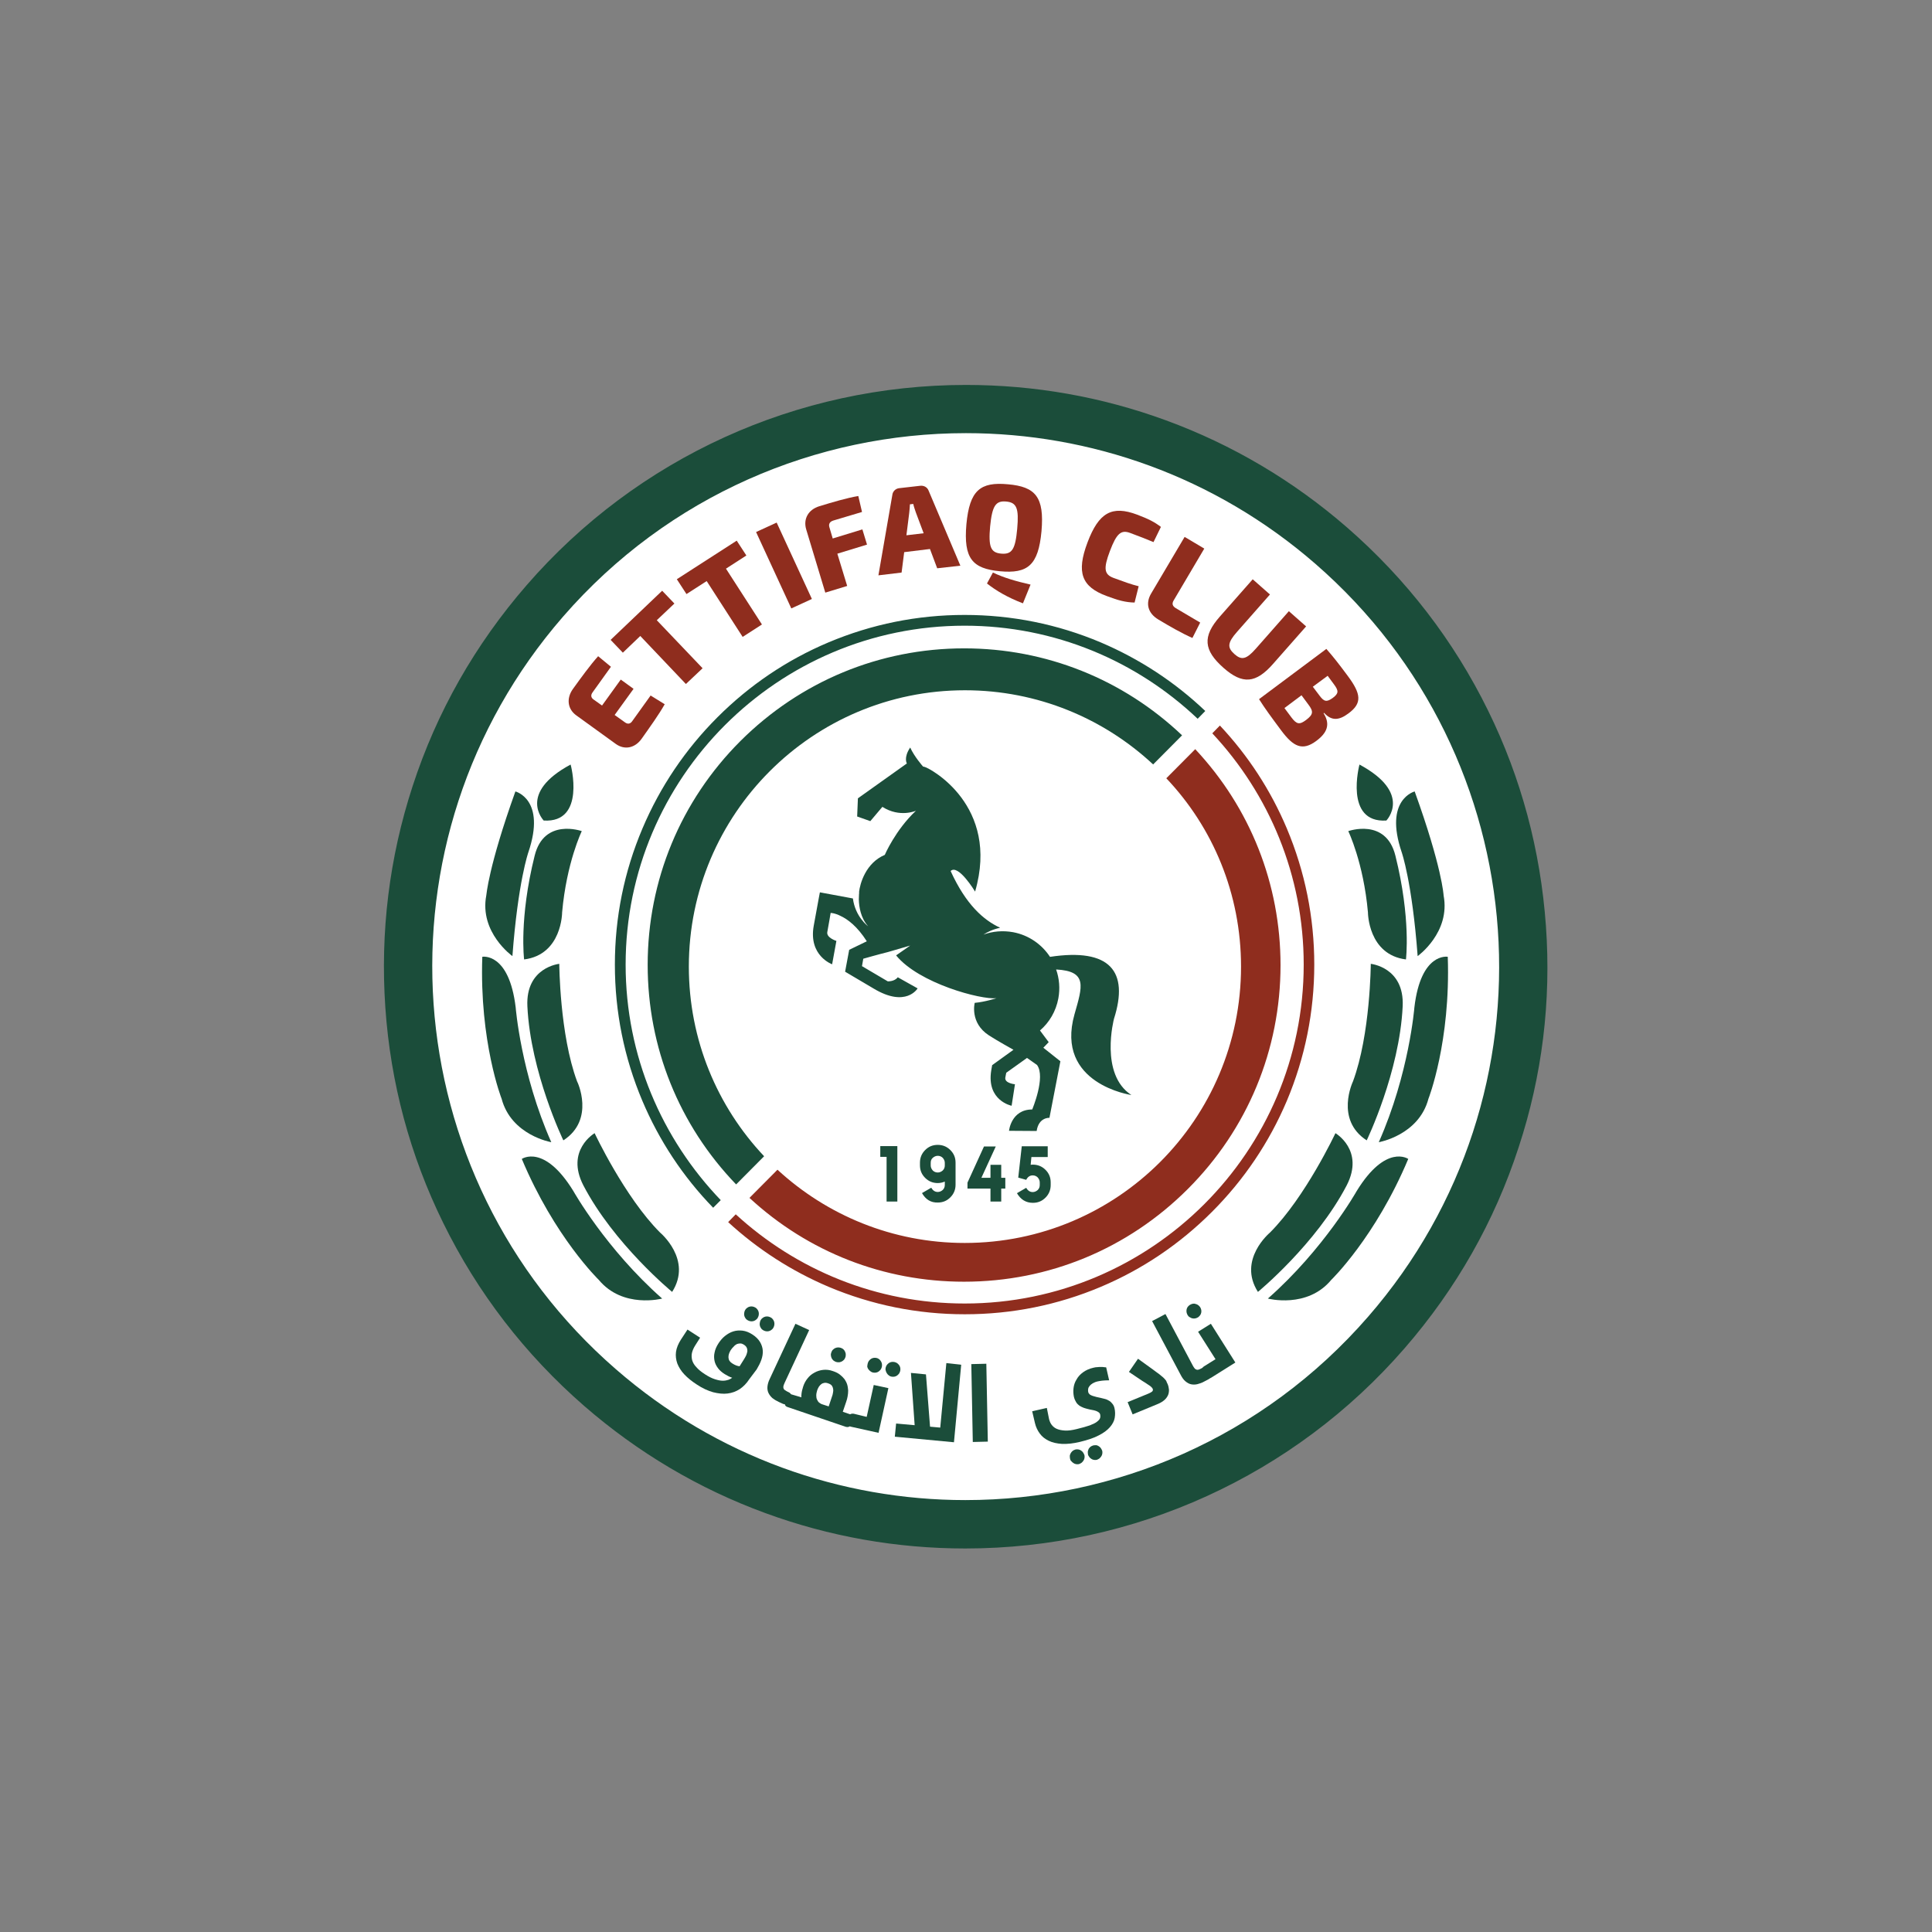 <?xml version="1.0" encoding="utf-8"?>
<!-- Generator: Adobe Illustrator 27.2.0, SVG Export Plug-In . SVG Version: 6.00 Build 0)  -->
<svg version="1.1" id="Layer_1" xmlns="http://www.w3.org/2000/svg" xmlns:xlink="http://www.w3.org/1999/xlink" x="0px" y="0px"
	 viewBox="0 0 1000 1000" style="enable-background:new 0 0 1000 1000;" xml:space="preserve">
<rect x="0" y="0" width="1000" height="1000" fill="#808080" stroke="none"/>
<style type="text/css">
	.st0{fill:#FFFFFF;}
	.st1{fill:#1B4D3A;}
	.st2{fill:#8F2D1E;}
</style>
<g transform="matrix(0.72 0 0 0.72 0 0)">
	<g>
		<g transform="matrix(1.333 0 -0 -1.333 -248 2312)">
			<g>
				<g>
					<g>
						<g transform="matrix(1 0 0 1 1705.042 959.97)">
							<path class="st0" d="M-696,253.2c0-166.9-135.3-302.2-302.2-302.2s-302.2,135.3-302.2,302.2s135.3,302.2,302.2,302.2
								S-696,420.1-696,253.2"/>
						</g>
						<g transform="matrix(1 0 0 1 1731.461 1014.137)">
							<path class="st1" d="M-711.7,221c-2.9,40.6-13.3,79.7-31.2,116.1c-18.5,37.7-44.1,70.9-76,98.7c-29,25.2-61.9,44.7-97.7,57.8
								c-34.6,12.7-70.9,19.1-107.9,19.1l0,0h0c-91,0-177.3-39.3-236.9-108c-27.8-32-48.5-68.4-61.5-108.4
								c-12.6-38.6-17.5-78.7-14.7-119.4c2.8-40.6,13.3-79.7,31.2-116.1c18.5-37.7,44.1-70.9,76-98.7c29-25.2,61.9-44.7,97.7-57.8
								c34.6-12.7,70.9-19.1,107.9-19.1c91,0,177.3,39.3,236.9,108c27.8,32,48.5,68.4,61.5,108.4
								C-713.7,140.2-708.8,180.3-711.7,221 M-1213.3-18.1c-119.9,104.2-132.7,285.9-28.5,405.8c56.9,65.5,136.9,99,217.3,99
								c66.9,0,134.1-23.2,188.5-70.5C-716,311.9-703.2,130.3-807.5,10.3c-56.9-65.5-136.9-99-217.3-99
								C-1091.6-88.7-1158.8-65.5-1213.3-18.1"/>
						</g>
						<g transform="matrix(1 0 0 1 660.435 1259.773)">
							<path class="st1" d="M-75.1,75c-32.2-32.2-50-75.1-50-120.7c0-44.5,16.9-86.4,47.7-118.4l0,0l15.1,15.2
								c-25.2,26.7-40.6,62.7-40.6,102.3c0,82.2,66.7,149,148.9,149c39.2,0,74.9-15.2,101.5-40l0,0l15.6,15.7
								C131.3,108.3,89.7,125,45.6,125C0,125-42.8,107.2-75.1,75"/>
						</g>
						<g transform="matrix(1 0 0 1 1326.136 960.009)">
							<path class="st2" d="M-470.8,253.1c0-82.3-66.7-149-149-149c-39,0-74.4,15-101,39.5l0,0l-15.1-15.2
								c31.6-29.2,72.4-45.2,115.7-45.2c45.6,0,88.4,17.7,120.7,50c32.2,32.2,50,75.1,50,120.7c0,43.7-16.3,84.8-46,116.5l0,0
								l-15.6-15.7C-486,328.2-470.8,292.5-470.8,253.1"/>
						</g>
						<g transform="matrix(1 0 0 1 317.253 973.145)">
							<path class="st1" d="M128.9,245.3c0,0,14.4,2.6,18-27.3c0,0,2.8-35.7,19.2-72.7c0,0-21.6,3.7-26.8,23.5
								C139.3,168.7,127.3,199.5,128.9,245.3"/>
						</g>
						<g transform="matrix(1 0 0 1 398.97 1154.216)">
							<path class="st1" d="M80.3,137.7c0,0-14.3,14.7,14.5,30.2C94.9,167.9,103.2,136.3,80.3,137.7"/>
						</g>
						<g transform="matrix(1 0 0 1 466.727 738.614)">
							<path class="st1" d="M40,384.7c0,0,16.2-34.5,35.3-53.6c0,0,17.6-14.6,6.5-32c0,0-31.4,25.8-47.9,57.5
								C24.2,375.5,40,384.7,40,384.7"/>
						</g>
						<g transform="matrix(1 0 0 1 438.353 661.718)">
							<path class="st1" d="M56.9,430.4c0,0,17.5-31.2,47.9-58c0,0-21.2-5.6-34.2,10.1c0,0-23.8,23-41.5,65.2
								C29.1,447.7,41.1,456.1,56.9,430.4"/>
						</g>
						<g transform="matrix(1 0 0 1 424.964 729.034)">
							<path class="st1" d="M64.9,390.4c0,0-17.7,36.6-19.4,72.3c-1,21.1,17.2,22.9,17.2,22.9s0.2-38.1,9.6-63.4
								C72.4,422.2,82.2,401.6,64.9,390.4"/>
						</g>
						<g transform="matrix(1 0 0 1 361.293 1192.906)">
							<path class="st1" d="M102.7,114.7c0,0,16.7-4.2,7-32.8c0,0-5.6-15.9-8.6-56c0,0-17.9,12.7-14.1,32.7
								C87.1,58.7,88,73.7,102.7,114.7"/>
						</g>
						<g transform="matrix(1 0 0 1 372.898 969.506)">
							<path class="st1" d="M95.8,247.5c0,0-2.8,22,5.7,56c5.1,20.5,25.4,13.2,25.4,13.2s-8.2-16.9-10.6-43.8
								C116.3,272.9,116.3,250.1,95.8,247.5"/>
						</g>
						<g transform="matrix(1 0 0 1 1600.925 973.145)">
							<path class="st1" d="M-634.1,245.3c0,0-14.5,2.6-18-27.3c0,0-2.8-35.7-19.2-72.7c0,0,21.6,3.7,26.8,23.5
								C-644.5,168.7-632.5,199.5-634.1,245.3"/>
						</g>
						<g transform="matrix(1 0 0 1 1519.208 1154.216)">
							<path class="st1" d="M-585.5,137.7c0,0,14.3,14.7-14.5,30.2C-600,167.9-608.4,136.3-585.5,137.7"/>
						</g>
						<g transform="matrix(1 0 0 1 1451.447 738.614)">
							<path class="st1" d="M-545.2,384.7c0,0-16.2-34.5-35.3-53.6c0,0-17.6-14.6-6.5-32c0,0,31.4,25.8,47.9,57.5
								C-529.4,375.5-545.2,384.7-545.2,384.7"/>
						</g>
						<g transform="matrix(1 0 0 1 1479.814 661.718)">
							<path class="st1" d="M-562.1,430.4c0,0-17.5-31.2-47.9-58c0,0,21.2-5.6,34.2,10.1c0,0,23.8,23,41.5,65.2
								C-534.3,447.7-546.3,456.1-562.1,430.4"/>
						</g>
						<g transform="matrix(1 0 0 1 1493.211 729.034)">
							<path class="st1" d="M-570.1,390.4c0,0,17.7,36.6,19.4,72.3c1,21.1-17.2,22.9-17.2,22.9s-0.2-38.1-9.6-63.4
								C-577.5,422.2-587.4,401.6-570.1,390.4"/>
						</g>
						<g transform="matrix(1 0 0 1 1556.885 1192.906)">
							<path class="st1" d="M-607.9,114.7c0,0-16.7-4.2-7-32.8c0,0,5.6-15.9,8.6-56c0,0,17.8,12.7,14,32.7
								C-592.3,58.7-593.1,73.7-607.9,114.7"/>
						</g>
						<g transform="matrix(1 0 0 1 1545.276 969.506)">
							<path class="st1" d="M-601,247.5c0,0,2.8,22-5.7,56c-5.1,20.5-25.4,13.2-25.4,13.2s8.2-16.9,10.6-43.8
								C-621.5,272.9-621.5,250.1-601,247.5"/>
						</g>
						<g transform="matrix(1 0 0 1 507.849 962.698)">
							<path class="st1" d="M15.6,251.5c0,100.8,82,182.8,182.8,182.8c48.7,0,92.9-19.1,125.7-50.2l0,0l4.1,4.2
								c-16.5,15.7-35.5,28.1-56.4,37c-23.2,9.8-47.9,14.8-73.4,14.8s-50.1-5-73.4-14.8c-22.5-9.5-42.6-23.1-59.9-40.4
								c-17.3-17.3-30.9-37.5-40.4-59.9C14.8,301.7,9.8,277,9.8,251.5c0-25.5,5-50.2,14.8-73.4c9.1-21.5,21.9-40.9,38.2-57.7l0,0
								l4.1,4.1C35.2,157.5,15.6,202.3,15.6,251.5"/>
						</g>
						<g transform="matrix(1 0 0 1 1386.834 1143.65)">
							<path class="st2" d="M-506.8,144c-8.7,20.6-20.8,39.2-36.1,55.5l0,0l-4.1-4.2c30.6-32.7,49.3-76.6,49.3-124.7
								c0-100.8-82-182.8-182.8-182.8c-47.6,0-90.9,18.2-123.5,48.1l0,0l-4.1-4.2c16-14.7,34.2-26.4,54.2-34.9
								c23.3-9.8,47.9-14.8,73.4-14.8c25.5,0,50.2,5,73.4,14.8c22.5,9.5,42.6,23.1,59.9,40.4c17.3,17.3,30.9,37.5,40.4,59.9
								C-497,20.4-492,45.1-492,70.6C-492,96-497,120.7-506.8,144"/>
						</g>
						<g transform="matrix(1 0 0 1 1157.217 890.701)">
							<path class="st1" d="M-370.4,294.3c8.2,25.7-2.2,38.3-34.5,33.4c-4.4,6.7-11.4,11.7-19.9,13.3c-5.6,1-11.1,0.5-16-1.3
								c2.1,1.4,5,2.8,9,3.7c-8.9,4.1-18.4,12.4-26.7,30.6c4.1,4,13.2-11.1,13.2-11.1c13.5,46.5-24.4,66.5-27.1,67.2l0,0l-1.1,0.3
								l0,0.1c0,0-4.6,5.2-6.8,10.1c-3.7-5.5-1.8-8.6-1.8-8.6l0,0l-26.4-18.8l-0.4-9.8l7.1-2.5l6.5,7.7c9.4-6,18.1-2.1,18.1-2.1
								c-11.1-10.4-16.8-23.8-16.8-23.8c-10.2-4.3-13.4-15.4-13.9-20.2l0,0l0.1,0c0,0-0.2-1.5-0.2-3.7l0,0l0-0.2h0
								c0.1-3.9,1-9.9,5-14.4c0,0-6.9,5-8.2,15l0,0l-17.8,3.3c0,0-0.4-1.9-3.3-17.9c-3-16.3,9.9-20.9,9.9-20.9l0,0l2.3,12.6
								c0,0-5.5,1.7-4.9,4.8c0.6,3.1,1.8,10.3,1.8,10.3s2.2,0,5.5-1.7c3.8-1.8,8.9-5.6,14-13.6l0,0l-9.5-4.6l-2.2-11.8l15.4-9.1
								c17.5-10.5,23.7,0.1,23.7,0.1l0,0l-10.7,6c-1.8-2.4-5.4-2.2-5.4-2.2l0,0l-13.9,8.2l0.7,4c0,0,8.4,2.4,13.3,3.6l0,0l12,3.5
								l-7.6-5.3c12.3-15.1,45.8-24,54.1-23.1c0,0-6.1-2-11.7-2.5c0,0-2.8-10.7,7.6-17.5c4.8-3.1,13.3-7.8,13.3-7.8
								c-3.7-2.7-8.2-5.9-11.5-8.3l0,0l-0.5-2.9c-2.6-16.3,11-19,11-19l0,0l1.8,11.6c0,0-5.7,0.5-5.2,3.6l0,0l0.5,2.6
								c2.2,1.6,7.1,5.1,11.2,8l0,0l5.4-3.8c4.8-6.5-2.6-24-2.6-24c-11.4,0-12.5-11.5-12.5-11.5l0,0l14.9-0.1
								c1.1,7.5,6.9,7.1,6.9,7.1l0,0l5.9,30.5l-9.2,7.3l2.9,3l-4.7,6.3c5,4.3,8.6,10.3,9.9,17.3c1,5.4,0.5,10.8-1.2,15.6
								c17.1-0.9,14.2-9.1,9.9-24.2c-10.6-37.6,30.7-43.5,30.7-43.5C-378.3,264.4-370.4,294.3-370.4,294.3"/>
						</g>
						<g transform="matrix(1 0 0 1 559.824 1308.742)">
							<path class="st2" d="M-15.3,45.9c-3.2-5.7-8.2-12.6-12.5-18.7c-3.6-5-9.2-6.1-13.9-2.7l0,0l-21.3,15.4
								c-4.7,3.4-5.4,9.1-1.9,14.1c4.4,6.1,9.4,13,13.7,17.8l0,0l6.9-5.7l-9.9-13.8c-1.1-1.5-0.9-2.9,0.6-3.9l0,0l4.5-3.2L-39,59.2
								l6.9-5l-10.2-14.1l5.6-4c1.5-1.1,2.9-0.8,3.9,0.7l0,0l9.9,13.8L-15.3,45.9z"/>
						</g>
						<g transform="matrix(1 0 0 1 549.351 1420.447)">
							<path class="st2" d="M-9.1-20.5l24.7-25.9l-9-8.5L-18-29l-9.4-9l-6.6,6.9L-6.2-4.6l6.6-6.9L-9.1-20.5z"/>
						</g>
						<g transform="matrix(1 0 0 1 641.16 1489.056)">
							<path class="st2" d="M-63.6-61.3l19.4-30.1l-10.4-6.7L-74-68l-10.9-7l-5.2,8l32.3,20.8l5.2-8L-63.6-61.3z"/>
						</g>
						<g transform="matrix(1 0 0 1 727.999 1436.308)">
							<path class="st2" d="M-115.2-30l-19,41.2l11.1,5.1l19-41.2L-115.2-30z"/>
						</g>
						<g transform="matrix(1 0 0 1 784.128 1553.131)">
							<path class="st2" d="M-148.6-99.4c-2-0.6-2.7-1.9-2.2-3.6l0,0l1.8-6.1l16,4.9l2.5-8.2l-16-4.9l5.3-17.4l-11.8-3.6l-10.3,34.1
								c-1.7,5.7,1.2,10.7,7.1,12.5c6.9,2.1,14.9,4.5,21,5.5l0,0l2-8.6L-148.6-99.4z"/>
						</g>
						<g transform="matrix(1 0 0 1 878.073 1510.955)">
							<path class="st2" d="M-204.4-74.3l-1.4-11l-12.5-1.5l7.5,43.3c0.2,2,1.8,3.5,3.7,3.7l0,0l11.4,1.3c2,0.2,3.8-0.8,4.5-2.7l0,0
								l17.1-40.4l-12.5-1.4l-3.9,10.4L-204.4-74.3z M-198.1-52.9c-0.5,1.5-1.1,3.1-1.4,4.6l0,0l-1.8-0.2c-0.1-1.5-0.2-3.3-0.4-4.8
								l0,0l-1.5-11.9l9.3,1.1L-198.1-52.9z"/>
						</g>
						<g transform="matrix(1 0 0 1 1060.625 1538.961)">
							<path class="st2" d="M-312.9-91c-1.7-18.4-7.4-23-22.4-21.6c-14.9,1.4-19.7,6.9-18.1,25.3c1.7,18.4,7.5,23,22.4,21.6
								C-316.1-67-311.3-72.6-312.9-91z M-339.1-113.3c6.1-2.9,12.5-4.7,20.3-6.5l0,0l-4.1-10.1c-8.2,3.1-14.6,6.9-19.4,10.7
								L-339.1-113.3z M-340.6-88.4c-1-11.1,0.3-14.2,6-14.7c5.8-0.5,7.6,2.3,8.6,13.4c1,11.1-0.3,14.2-6,14.7
								C-337.6-74.5-339.5-77.3-340.6-88.4"/>
						</g>
						<g transform="matrix(1 0 0 1 1184.53 1443.979)">
							<path class="st2" d="M-386.6-34.5c-4.7,0.1-8.7,1.1-15,3.5C-415.2-26-418.1-18.3-412-2.1c6.1,16.2,13.2,20.1,26.8,15
								c6.3-2.4,9.2-3.9,12.8-6.6l0,0l-4-8.2c-4.1,1.7-6.8,2.8-12.5,4.9c-5,1.9-7.4-0.2-11-9.7s-3.1-12.6,1.9-14.5
								c6-2.2,9.5-3.5,13.6-4.5l0,0L-386.6-34.5z"/>
						</g>
						<g transform="matrix(1 0 0 1 1236.317 1446.38)">
							<path class="st2" d="M-417.4-35.9c-0.9-1.6-0.6-2.9,1.2-4l0,0l13.2-7.8l-4.2-8.3c-5.9,2.6-12.3,6.3-18.3,9.9
								c-5.9,3.5-7,8.9-4,14l0,0l18.1,30.6l10.6-6.3L-417.4-35.9z"/>
						</g>
						<g transform="matrix(1 0 0 1 1368.534 1362.623)">
							<path class="st2" d="M-495.9,13.8c-9.3-10.6-16.5-11.2-26.7-2.2c-10.9,9.6-11.4,17-2.1,27.6l0,0l17.8,20.2l9.3-8.2
								l-17.8-20.2c-5.1-5.8-5.3-8.4-1.4-11.9c3.9-3.5,6.5-2.9,11.6,2.9l0,0l17.8,20.2l9.3-8.2L-495.9,13.8z"/>
						</g>
						<g transform="matrix(1 0 0 1 1435.65 1296.777)">
							<path class="st2" d="M-535.8,53c3.8-6,1.9-10.6-3.9-14.9c-7.5-5.6-12.4-3.2-19,5.7c-5.5,7.4-8.6,11.6-11.9,16.8l0,0
								l36.3,27.1c3.7-4.2,6.6-7.9,11.5-14.5c7.3-9.8,7.9-14.8,0.4-20.3c-5.2-3.9-9.2-4-13.1,0.3l0,0L-535.8,53z M-553.1,50.7
								c2.8-3.7,4.3-4,7.9-1.3c3.8,2.9,4.1,4.5,1.2,8.3l0,0l-3.7,5l-9.2-6.9L-553.1,50.7z M-537.9,62.4c2.4-3.2,3.8-3.5,7.1-1.1
								c3.2,2.4,3.2,3.8,0.6,7.3l0,0l-3.4,4.6l-8-5.9L-537.9,62.4z"/>
						</g>
						<g transform="matrix(1 0 0 1 687.717 490.608)">
							<path class="st1" d="M-91.3,532.1c0.3,0.5,0.7,0.8,1.1,1.1c0.4,0.3,0.9,0.5,1.4,0.6c0.5,0.1,1,0.1,1.5,0
								c0.5-0.1,1-0.3,1.5-0.6c0.5-0.3,0.8-0.7,1.1-1.1c0.3-0.4,0.5-0.9,0.6-1.4c0.1-0.5,0.1-1,0-1.6c-0.1-0.5-0.3-1-0.6-1.5
								c-0.3-0.5-0.7-0.8-1.1-1.1c-0.4-0.3-0.9-0.5-1.4-0.6c-0.5-0.1-1-0.1-1.5,0c-0.5,0.1-1,0.3-1.5,0.6c-0.5,0.3-0.9,0.7-1.1,1.1
								c-0.3,0.4-0.5,0.9-0.6,1.4c-0.1,0.5-0.1,1,0,1.5C-91.8,531.2-91.6,531.7-91.3,532.1z M-99.7,537.5c0.3,0.5,0.7,0.8,1.1,1.1
								c0.4,0.3,0.9,0.5,1.4,0.6c0.5,0.1,1,0.1,1.5,0c0.5-0.1,1-0.3,1.5-0.6c0.5-0.3,0.8-0.7,1.1-1.1c0.3-0.4,0.5-0.9,0.6-1.4
								c0.1-0.5,0.1-1,0-1.6c-0.1-0.5-0.3-1-0.6-1.5c-0.3-0.5-0.7-0.8-1.1-1.1c-0.4-0.3-0.9-0.5-1.4-0.6c-0.5-0.1-1-0.1-1.5,0
								c-0.5,0.1-1,0.3-1.5,0.6c-0.5,0.3-0.9,0.7-1.1,1.1c-0.3,0.4-0.5,0.9-0.6,1.4c-0.1,0.5-0.1,1,0,1.5
								C-100.2,536.6-100,537.1-99.7,537.5z M-107.6,515.7c-0.9-1.5-1.3-2.8-1.2-4.1c0.1-1.3,0.8-2.3,2.1-3.1
								c1.4-0.9,2.7-1.4,3.9-1.5l0,0l2.2,3.5c0.6,0.9,1,1.7,1.4,2.5c0.3,0.8,0.5,1.5,0.6,2.2c0,0.7-0.1,1.3-0.4,1.9
								c-0.3,0.6-0.8,1.1-1.4,1.5c-0.7,0.4-1.3,0.7-2,0.7c-0.6,0-1.2-0.1-1.8-0.3c-0.6-0.3-1.2-0.7-1.7-1.3
								C-106.5,517.1-107.1,516.5-107.6,515.7z M-97.6,500c-1.4-2.2-3.2-4-5.1-5.3c-2-1.3-4.2-2.1-6.6-2.4c-2.4-0.3-5,0-7.8,0.7
								c-2.8,0.8-5.7,2.1-8.7,4.1c-2.8,1.8-5,3.6-6.8,5.5s-3,3.9-3.8,5.9c-0.7,2-1,4.1-0.7,6.3c0.3,2.1,1.2,4.3,2.6,6.5l0,0l3.6,5.5
								l6.8-4.4l-2.6-4.1c-0.9-1.4-1.5-2.8-1.8-4.1c-0.3-1.3-0.2-2.6,0.1-3.9c0.4-1.3,1.1-2.6,2.3-3.8c1.1-1.3,2.6-2.5,4.6-3.8
								c2-1.3,3.8-2.2,5.4-2.7c1.6-0.5,3-0.8,4.2-0.8c1.2,0,2.2,0.2,3.1,0.5c0.8,0.3,1.5,0.7,2,1.1c-1.3,0.4-2.6,1.1-4.1,2
								c-1.4,0.9-2.6,1.9-3.5,3.1c-0.9,1.2-1.6,2.5-1.9,3.9c-0.3,1.4-0.4,3,0,4.6c0.3,1.6,1,3.3,2.2,5.1c1,1.5,2.1,2.8,3.5,3.9
								c1.4,1.1,2.8,1.9,4.4,2.4c1.6,0.5,3.2,0.6,5,0.4c1.7-0.2,3.5-0.9,5.2-2c1.9-1.2,3.3-2.6,4.2-4.1c0.9-1.5,1.4-3.1,1.5-4.7
								c0.1-1.6-0.2-3.3-0.8-5c-0.6-1.7-1.5-3.4-2.5-5.1L-97.6,500z"/>
						</g>
						<g transform="matrix(1 0 0 1 726.526 384.624)">
							<path class="st1" d="M-114.4,595.1c-0.6-1.3-1.2-2.1-1.8-2.4c-0.6-0.3-1.2-0.3-2,0l0,0l-2.4,1.1c-1.3,0.6-2.4,1.3-3.3,2
								c-0.9,0.8-1.6,1.7-2.1,2.7c-0.5,1-0.7,2.2-0.6,3.4c0.1,1.3,0.5,2.8,1.3,4.4l0,0l13.8,29.6l7.4-3.4l-13.3-28.6
								c-0.3-0.7-0.5-1.2-0.6-1.7c-0.1-0.5,0-0.8,0.1-1.2c0.1-0.3,0.3-0.6,0.6-0.8c0.3-0.2,0.7-0.4,1.1-0.7l0,0l1-0.5
								c0.3-0.1,0.5-0.3,0.8-0.5c0.2-0.2,0.4-0.4,0.5-0.7c0.1-0.3,0.1-0.7,0.1-1.1C-113.8,596.4-114,595.8-114.4,595.1"/>
						</g>
						<g transform="matrix(1 0 0 1 781.16 446.959)">
							<path class="st1" d="M-146.8,558.1c0.2,0.5,0.4,1,0.8,1.4c0.4,0.4,0.8,0.7,1.2,0.9c0.5,0.2,1,0.4,1.5,0.4c0.5,0,1,0,1.6-0.2
								c0.5-0.2,1-0.4,1.4-0.8c0.4-0.3,0.7-0.8,0.9-1.2c0.2-0.5,0.4-1,0.4-1.5c0-0.5,0-1.1-0.2-1.6c-0.2-0.5-0.4-1-0.8-1.4
								c-0.4-0.4-0.8-0.7-1.2-0.9c-0.5-0.2-1-0.4-1.5-0.4c-0.5,0-1,0-1.6,0.2c-0.5,0.2-1,0.5-1.4,0.8c-0.4,0.4-0.7,0.8-0.9,1.2
								c-0.2,0.5-0.4,1-0.4,1.5C-147.1,557-147,557.5-146.8,558.1z M-154.4,537.7c-0.3-1-0.5-1.9-0.5-2.8c0-0.8,0.1-1.6,0.4-2.2
								c0.3-0.6,0.6-1.2,1.1-1.6c0.5-0.4,1.1-0.8,1.8-1l0,0l3.4-1.1l1.7,5.1c0.3,0.7,0.5,1.5,0.6,2.2c0.2,0.8,0.2,1.5,0.1,2.1
								c-0.1,0.7-0.3,1.2-0.7,1.8c-0.4,0.5-1,0.9-1.9,1.2c-0.8,0.3-1.5,0.4-2.1,0.3c-0.6-0.1-1.2-0.3-1.7-0.7
								c-0.5-0.4-0.9-0.8-1.3-1.4C-153.9,538.9-154.2,538.3-154.4,537.7z M-162.9,533.9c-0.1,0.4-0.1,0.8,0,1.4c0,0.5,0.1,1,0.2,1.6
								c0.1,0.5,0.2,1.1,0.4,1.6c0.1,0.5,0.3,1,0.4,1.4c0.5,1.5,1.3,3,2.3,4.2c1,1.3,2.2,2.3,3.7,3.1c1.4,0.8,3,1.3,4.7,1.5
								c1.7,0.2,3.5,0,5.4-0.7c1.5-0.5,2.7-1.1,3.7-1.9c1-0.8,1.8-1.6,2.5-2.5c0.6-0.9,1.1-1.9,1.4-2.9c0.3-1,0.4-2.1,0.5-3.1
								c0-1.1-0.1-2.1-0.3-3.2c-0.2-1-0.4-2-0.8-3l0,0l-1.8-5.3l3.8-1.3c0.3-0.1,0.6-0.2,0.9-0.4c0.3-0.2,0.5-0.4,0.6-0.7
								c0.1-0.3,0.2-0.7,0.2-1.1c0-0.5-0.2-1.1-0.4-1.8c-0.5-1.3-1-2.2-1.5-2.6c-0.5-0.4-1.2-0.4-2-0.2l0,0l-31.2,10.6
								c-0.3,0.1-0.6,0.2-0.9,0.4c-0.3,0.2-0.5,0.4-0.6,0.7c-0.1,0.3-0.2,0.7-0.2,1.1c0,0.5,0.2,1.1,0.4,1.9
								c0.5,1.3,0.9,2.2,1.5,2.6c0.5,0.4,1.2,0.4,2,0.1L-162.9,533.9z"/>
						</g>
						<g transform="matrix(1 0 0 1 853.552 426.51)">
							<path class="st1" d="M-189.9,570.2c0.1,0.5,0.3,1,0.6,1.5c0.3,0.4,0.7,0.8,1.1,1.1c0.4,0.3,0.9,0.5,1.4,0.6
								c0.5,0.1,1,0.1,1.6,0c0.5-0.1,1-0.3,1.5-0.6c0.4-0.3,0.8-0.7,1.1-1.1c0.3-0.4,0.5-0.9,0.6-1.4c0.1-0.5,0.1-1.1,0-1.6
								c-0.1-0.5-0.3-1-0.6-1.5c-0.3-0.4-0.7-0.8-1.1-1.1c-0.4-0.3-0.9-0.5-1.4-0.6c-0.5-0.1-1.1-0.1-1.6,0c-0.6,0.1-1,0.3-1.5,0.7
								c-0.4,0.3-0.8,0.7-1,1.1c-0.3,0.4-0.5,0.9-0.6,1.4C-190,569.2-190,569.7-189.9,570.2z M-199.6,572.4c0.1,0.5,0.3,1,0.6,1.5
								c0.3,0.4,0.7,0.8,1.1,1.1c0.4,0.3,0.9,0.5,1.4,0.6c0.5,0.1,1,0.1,1.6,0c0.5-0.1,1-0.3,1.4-0.6c0.4-0.3,0.8-0.7,1-1.1
								c0.3-0.4,0.5-0.9,0.6-1.4c0.1-0.5,0.1-1.1,0-1.6c-0.1-0.5-0.3-1-0.6-1.5c-0.3-0.4-0.7-0.8-1.1-1.1c-0.4-0.3-0.9-0.5-1.4-0.6
								c-0.5-0.1-1-0.1-1.6,0c-0.6,0.1-1,0.3-1.5,0.7c-0.4,0.3-0.8,0.7-1.1,1.1c-0.3,0.4-0.5,0.9-0.6,1.4
								C-199.8,571.3-199.7,571.8-199.6,572.4z M-200.1,543.8l3.8,17.2l7.9-1.7l-5.3-24.1l-14.9,3.3c-0.3,0.1-0.6,0.2-0.9,0.3
								c-0.3,0.1-0.5,0.3-0.7,0.6c-0.2,0.3-0.3,0.6-0.3,1.1c0,0.5,0,1.1,0.2,1.9c0.3,1.4,0.7,2.3,1.2,2.7c0.5,0.4,1.1,0.5,2,0.4
								L-200.1,543.8z"/>
						</g>
						<g transform="matrix(1 0 0 1 953.92 430.624)">
							<path class="st1" d="M-249.5,567.8l-3.9-41.8l-31.9,3l0.7,7.1l10-0.9l-2,28.2l8.1-0.8l2.2-28.2l5.5-0.5l3.3,34.8
								L-249.5,567.8z"/>
						</g>
						<g transform="matrix(1 0 0 1 987.474 432.069)">
							<path class="st1" d="M-269.5,566.9l0.8-42l-8.1-0.2l-0.8,42L-269.5,566.9z"/>
						</g>
						<g transform="matrix(1 0 0 1 1122.599 311.436)">
							<path class="st1" d="M-349.8,638.6c-0.1,0.5-0.1,1.1-0.1,1.6c0.1,0.5,0.3,1,0.5,1.5c0.3,0.4,0.6,0.8,1,1.1
								c0.4,0.3,0.9,0.5,1.5,0.7c0.5,0.1,1.1,0.1,1.6,0.1c0.5-0.1,1-0.3,1.4-0.6c0.4-0.3,0.8-0.6,1.1-1.1c0.3-0.4,0.5-0.9,0.7-1.4
								c0.1-0.5,0.1-1.1,0-1.6c-0.1-0.5-0.3-1-0.6-1.4c-0.3-0.4-0.6-0.8-1-1.1c-0.4-0.3-0.9-0.5-1.4-0.7c-0.6-0.1-1.1-0.1-1.6,0
								c-0.5,0.1-1,0.3-1.4,0.6c-0.4,0.3-0.8,0.6-1.1,1.1S-349.7,638.1-349.8,638.6z M-359.5,636.4c-0.1,0.5-0.1,1.1-0.1,1.6
								c0.1,0.5,0.3,1,0.6,1.5c0.3,0.4,0.6,0.8,1,1.1c0.4,0.3,0.9,0.5,1.5,0.7c0.5,0.1,1.1,0.1,1.6,0c0.5-0.1,1-0.3,1.4-0.6
								c0.4-0.3,0.8-0.6,1.1-1.1c0.3-0.4,0.5-0.9,0.7-1.4c0.1-0.5,0.1-1.1,0-1.6c-0.1-0.5-0.3-1-0.6-1.4c-0.3-0.4-0.6-0.8-1-1.1
								c-0.4-0.3-0.9-0.5-1.4-0.7c-0.6-0.1-1.1-0.1-1.6,0c-0.5,0.1-1,0.3-1.4,0.6c-0.4,0.3-0.8,0.6-1.1,1
								C-359.2,635.3-359.4,635.8-359.5,636.4z M-370.8,657.7c0.3-1.1,0.7-2.2,1.4-3.1c0.7-0.9,1.6-1.7,2.8-2.2
								c1.2-0.5,2.6-0.8,4.4-0.9c1.8-0.1,3.9,0.2,6.3,0.8c3,0.7,5.3,1.4,7.1,2c1.7,0.7,3.1,1.3,3.9,2c0.9,0.7,1.4,1.3,1.6,1.9
								c0.2,0.6,0.2,1.2,0.1,1.8c-0.1,0.6-0.4,1-0.8,1.3c-0.4,0.3-0.9,0.6-1.5,0.8c-0.6,0.2-1.3,0.4-2,0.5c-0.7,0.1-1.5,0.3-2.3,0.5
								c-0.8,0.2-1.6,0.4-2.4,0.7c-0.8,0.3-1.5,0.7-2.2,1.1c-0.7,0.5-1.3,1.1-1.8,1.9c-0.5,0.8-0.9,1.7-1.2,2.9
								c-0.3,1.5-0.4,3-0.2,4.7c0.2,1.6,0.7,3.2,1.6,4.6c0.8,1.5,2,2.8,3.5,3.9c1.5,1.1,3.4,2,5.7,2.5c0.7,0.2,1.5,0.3,2.1,0.3
								c0.7,0.1,1.3,0.1,1.9,0.1c0.6,0,1.1,0,1.6-0.1c0.5-0.1,0.9-0.1,1.2-0.1l0,0l1.6-7c-1.5,0-2.8-0.1-3.8-0.2
								c-1-0.1-1.8-0.3-2.4-0.4c-1-0.2-1.9-0.6-2.6-1c-0.7-0.4-1.3-0.9-1.7-1.4c-0.4-0.5-0.7-1-0.8-1.6c-0.1-0.6-0.1-1.1,0-1.6
								c0.1-0.6,0.4-1,0.8-1.4c0.4-0.3,1-0.6,1.6-0.8c0.6-0.2,1.3-0.4,2.1-0.6c0.8-0.2,1.5-0.3,2.3-0.5c0.8-0.2,1.6-0.4,2.4-0.6
								c0.8-0.2,1.5-0.6,2.2-1c0.7-0.4,1.2-1,1.7-1.6c0.5-0.6,0.9-1.4,1.1-2.4c0.4-1.7,0.4-3.4,0.1-5.2c-0.3-1.7-1.2-3.4-2.6-5
								c-1.4-1.6-3.4-3.1-6-4.4c-2.6-1.4-6-2.5-10.1-3.5c-3.7-0.9-6.9-1.2-9.7-1.1c-2.8,0.2-5.2,0.7-7.2,1.7c-2,1-3.6,2.2-4.8,3.9
								c-1.2,1.6-2.1,3.5-2.6,5.6l0,0l-1.5,6.4l7.9,1.8L-370.8,657.7z"/>
						</g>
						<g transform="matrix(1 0 0 1 1228.474 404.856)">
							<path class="st1" d="M-412.7,583.1c0.4-1,0.6-2,0.7-3c0-1-0.1-2-0.5-2.9c-0.4-0.9-1-1.8-1.9-2.6c-0.9-0.8-2-1.5-3.4-2.1l0,0
								l-13.8-5.7l-2.7,6.6l11.2,4.6c0.9,0.4,1.5,0.7,2,1.1c0.4,0.4,0.5,0.8,0.4,1.3c-0.1,0.2-0.2,0.5-0.4,0.7
								c-0.2,0.2-0.4,0.5-0.8,0.8c-0.4,0.3-0.9,0.7-1.6,1.1c-0.7,0.5-1.6,1.1-2.8,1.8l0,0l-7.3,4.9l4.9,7.1l8.3-6
								c1.1-0.8,2.1-1.6,3-2.2c0.9-0.7,1.6-1.3,2.3-1.9c0.6-0.6,1.2-1.2,1.6-1.8C-413.3,584.3-413,583.7-412.7,583.1"/>
						</g>
						<g transform="matrix(1 0 0 1 1283.374 422.473)">
							<path class="st1" d="M-445.3,572.6c0.7-1.2,0.9-2.2,0.9-2.9c-0.1-0.7-0.5-1.2-1.2-1.6l0,0l-2.3-1.2c-1.2-0.7-2.5-1.1-3.6-1.4
								c-1.2-0.3-2.3-0.3-3.4-0.1c-1.1,0.2-2.1,0.8-3.1,1.6c-1,0.8-1.9,2.1-2.7,3.7l0,0l-15.3,28.8l7.2,3.8l14.8-27.9
								c0.3-0.6,0.7-1.1,1-1.5c0.3-0.3,0.6-0.5,1-0.6c0.3-0.1,0.7-0.1,1,0c0.4,0.1,0.8,0.3,1.2,0.5l0,0l1,0.5
								c0.3,0.1,0.6,0.3,0.8,0.3c0.3,0.1,0.6,0.1,0.9,0c0.3-0.1,0.6-0.3,0.9-0.6C-446.1,573.8-445.7,573.3-445.3,572.6"/>
						</g>
						<g transform="matrix(1 0 0 1 1292.074 438.022)">
							<path class="st1" d="M-450.5,563.4l-9.4,14.8l6.9,4.3l13.2-20.9l-12.9-8.1c-0.3-0.2-0.6-0.3-0.8-0.4c-0.3-0.1-0.6-0.1-0.9,0
								c-0.3,0.1-0.6,0.3-1,0.6c-0.4,0.3-0.7,0.8-1.2,1.5c-0.8,1.2-1.1,2.1-1.1,2.8c0,0.6,0.4,1.2,1.1,1.6l0,0L-450.5,563.4z
								 M-465.5,587.1c-0.3,0.5-0.5,1-0.6,1.5c-0.1,0.5-0.1,1,0,1.6c0.1,0.5,0.3,1,0.6,1.4c0.3,0.4,0.7,0.8,1.2,1.1
								c0.5,0.3,1,0.5,1.5,0.6c0.5,0.1,1,0.1,1.5-0.1c0.5-0.1,1-0.3,1.4-0.6c0.4-0.3,0.8-0.7,1.1-1.1c0.3-0.5,0.5-1,0.6-1.5
								c0.1-0.5,0.1-1,0-1.5c-0.1-0.5-0.3-1-0.6-1.4c-0.3-0.4-0.7-0.8-1.1-1.1c-0.5-0.3-1-0.5-1.5-0.6c-0.5-0.1-1-0.1-1.5,0
								c-0.5,0.1-1,0.3-1.4,0.6C-464.8,586.2-465.2,586.6-465.5,587.1"/>
						</g>
						<g transform="matrix(1 0 0 1 869.086 721.04)">
							<path class="st1" d="M-199.1,395.2v-29.8h-5.8v24.1h-3.4v5.8H-199.1z"/>
						</g>
						<g transform="matrix(1 0 0 1 913.378 695.606)">
							<path class="st1" d="M-225.4,410.3c0-1,0.4-1.9,1.1-2.7c0.7-0.7,1.6-1.1,2.7-1.1c1,0,1.9,0.4,2.7,1.1
								c0.8,0.8,1.1,1.7,1.1,2.7l0,0v1.4c0,1-0.4,1.9-1.1,2.7c-0.7,0.7-1.6,1.1-2.7,1.1c-1,0-1.9-0.4-2.7-1.1
								c-0.8-0.7-1.1-1.6-1.1-2.7l0,0V410.3z M-230.1,395.4l5,2.9c0.9-1.6,2.1-2.3,3.5-2.3c1,0,1.9,0.4,2.7,1.1
								c0.8,0.8,1.1,1.7,1.1,2.7l0,0v1.8c-1.2-0.5-2.5-0.8-3.8-0.8c-2.6,0-4.9,0.9-6.8,2.8c-1.9,1.9-2.8,4.1-2.8,6.8l0,0v1.4
								c0,2.6,0.9,4.9,2.8,6.8c1.9,1.9,4.1,2.8,6.8,2.8c2.6,0,4.9-0.9,6.8-2.8c1.9-1.9,2.8-4.1,2.8-6.8l0,0v-11.9
								c0-2.6-0.9-4.9-2.8-6.8c-1.9-1.9-4.1-2.8-6.8-2.8C-225.3,390.2-228.1,391.9-230.1,395.4"/>
						</g>
						<g transform="matrix(1 0 0 1 1000.009 721.04)">
							<path class="st1" d="M-276.9,395.2l-7.8-17h4.9v7h5.8v-7h2.2v-5.8h-2.2v-7h-5.8v7h-12.4v3.2l8.9,19.5H-276.9z"/>
						</g>
						<g transform="matrix(1 0 0 1 1027.983 658.851)">
							<path class="st1" d="M-293.5,432.1l5,2.9c0.9-1.6,2.1-2.3,3.5-2.3c1,0,1.9,0.4,2.7,1.1c0.8,0.8,1.1,1.7,1.1,2.7l0,0v1.4
								c0,1-0.4,1.9-1.1,2.7c-0.7,0.7-1.6,1.1-2.7,1.1c-1.5,0-2.7-0.8-3.5-2.4l0,0l-4.3,1.2l1.9,16.9h14v-5.8h-8.8l-0.4-4.2
								c0.5,0.1,0.8,0.1,1.2,0.1c2.6,0,4.9-0.9,6.8-2.8c1.9-1.9,2.8-4.1,2.8-6.8l0,0v-1.4c0-2.6-0.9-4.9-2.8-6.8
								c-1.9-1.9-4.1-2.8-6.8-2.8C-288.7,426.9-291.5,428.7-293.5,432.1"/>
						</g>
					</g>
				</g>
			</g>
		</g>
	</g>
</g>
</svg>
